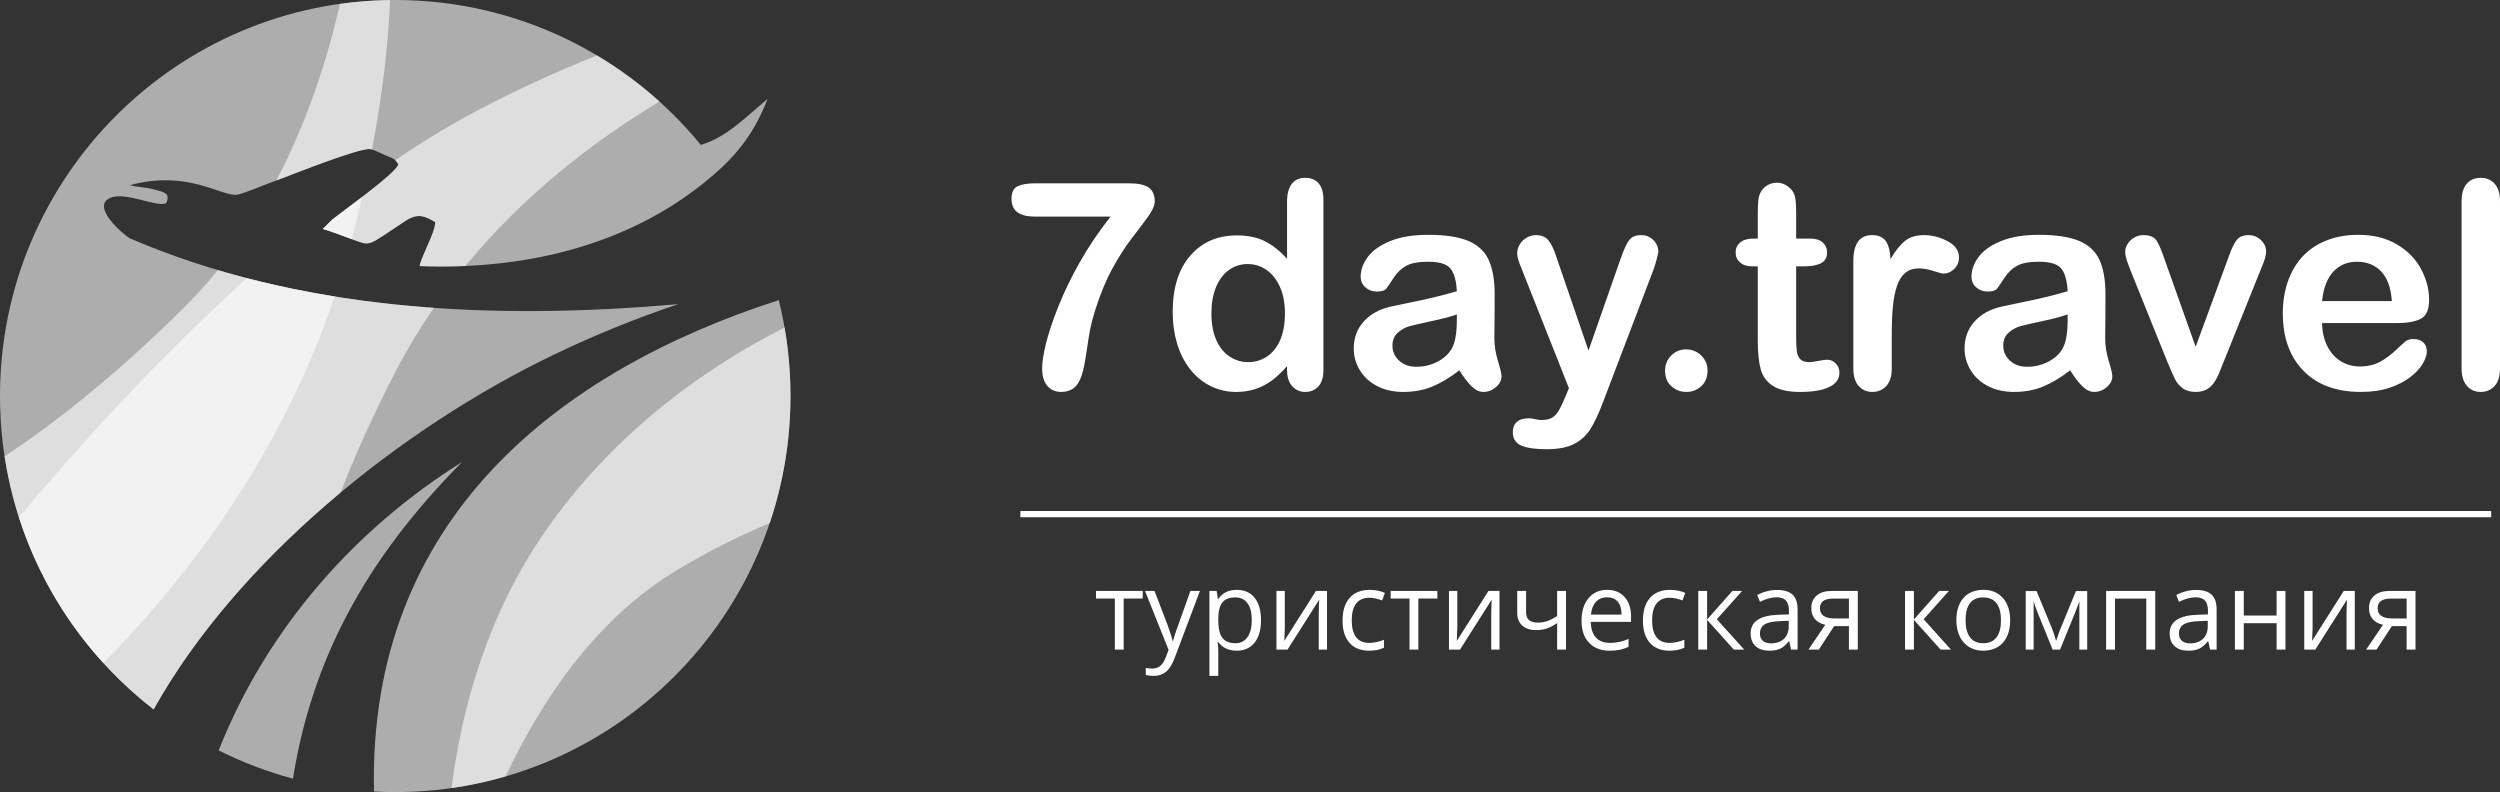 <?xml version="1.0" encoding="UTF-8"?> <svg xmlns="http://www.w3.org/2000/svg" width="303" height="96" viewBox="0 0 303 96" fill="none"><rect x="0" y="0" width="303" height="96" fill="#333333" stroke="none"/><g clip-path="url(#clip0_5190_449)"><path fill-rule="evenodd" clip-rule="evenodd" d="M47.904 8.32284e-05C62.828 8.32284e-05 76.155 6.841 84.94 17.56C88.054 16.64 90.153 14.381 93.035 11.985C91.254 16.523 88.956 19.255 85.239 22.225C76.509 29.203 64.737 32.764 50.904 32.249L50.856 32.179C51.241 30.73 52.75 28.13 52.757 26.924C51.54 26.225 50.696 25.753 49.128 26.78C44.318 29.93 45.087 29.857 42.625 28.98C41.387 28.538 40.297 28.093 39.116 27.746L40.3 26.588C41.711 25.464 47.94 21.041 48.282 19.93C47.867 19.175 47.545 19.182 46.719 18.826C46.168 18.589 45.377 18.179 44.92 18.079C43.651 17.802 34.487 21.537 32.904 22.096C31.874 22.459 29.715 23.4 28.816 23.582C26.975 23.952 22.896 20.499 15.743 22.442C16.588 22.692 17.617 22.671 18.6 22.944C19.838 23.288 20.685 23.324 20.156 24.619C18.922 25.172 15.269 23.17 13.36 23.989C10.929 25.032 15.013 28.482 15.746 28.893C36.256 37.691 59.428 38.869 82.204 36.86C77.165 38.546 72.151 40.574 67.242 42.929C48.544 51.898 28.741 67.86 18.618 85.984C7.294 77.205 -0 63.457 -0 48C-0 21.491 21.447 0 47.904 0L47.904 8.32284e-05Z" fill="white" fill-opacity="0.6"></path><path fill-rule="evenodd" clip-rule="evenodd" d="M72.359 6.721C75.065 8.334 77.597 10.207 79.925 12.304C71.799 17.206 63.407 23.716 56.411 32.235C54.614 32.313 52.778 32.319 50.904 32.249L50.856 32.179C51.241 30.73 52.749 28.13 52.757 26.924C51.539 26.225 50.696 25.753 49.127 26.78C44.318 29.93 45.087 29.857 42.625 28.98C41.387 28.538 40.297 28.093 39.116 27.746L40.3 26.588C41.711 25.464 47.94 21.041 48.282 19.931C48.153 19.696 48.033 19.535 47.904 19.413C51.163 17.201 54.456 15.187 57.749 13.454C62.899 10.743 67.784 8.53 72.359 6.721H72.359ZM29.927 33.715C37.29 35.629 44.883 36.768 52.585 37.312C50.913 39.738 49.356 42.304 47.947 45.023C45.231 50.264 43.042 55.157 41.282 59.695C32.078 67.37 23.986 76.373 18.618 85.984C11.048 80.116 5.28 72.026 2.286 62.69C9.002 54.688 18.789 43.776 29.927 33.715Z" fill="white" fill-opacity="0.6"></path><path fill-rule="evenodd" clip-rule="evenodd" d="M42.625 28.98C41.387 28.538 40.297 28.093 39.116 27.746L40.3 26.588C40.897 26.112 42.356 25.047 43.866 23.892C43.489 25.537 43.077 27.232 42.625 28.98ZM45.08 18.121C45.023 18.104 44.97 18.09 44.92 18.079C43.762 17.826 36.041 20.91 33.489 21.879C37.247 14.708 39.662 7.216 41.212 0.469C43.196 0.191 45.219 0.035 47.273 0.008C47.077 5.062 46.432 11.066 45.079 18.121H45.08ZM26.402 32.734C31.029 34.11 35.757 35.162 40.555 35.936C33.565 56.673 21.026 71.827 12.514 80.344C6.295 73.517 2.016 64.885 0.555 55.322C6.557 51.331 13.949 45.563 22.276 37.306C23.75 35.844 25.122 34.315 26.402 32.734Z" fill="white" fill-opacity="0.6"></path><path fill-rule="evenodd" clip-rule="evenodd" d="M94.389 36.37C95.315 40.093 95.808 43.988 95.808 47.999C95.808 74.51 74.361 96 47.904 96C47.041 96 46.183 95.976 45.331 95.93C44.574 62.814 67.871 44.931 94.389 36.37V36.37Z" fill="white" fill-opacity="0.6"></path><path fill-rule="evenodd" clip-rule="evenodd" d="M95.092 39.698C95.562 42.395 95.808 45.168 95.808 48C95.808 53.387 94.923 58.567 93.29 63.401C89.648 64.921 85.858 66.794 82.024 69.107C72.128 75.078 65.534 85.033 61.284 94.1C59.156 94.719 56.967 95.193 54.727 95.513C55.923 86.036 59.014 74.394 66.388 63.963C75.185 51.519 86.633 43.964 95.092 39.698H95.092Z" fill="white" fill-opacity="0.6"></path><path fill-rule="evenodd" clip-rule="evenodd" d="M35.505 94.373C32.365 93.531 29.353 92.381 26.503 90.951C32.447 75.909 43.309 63.937 56.009 55.992C44.136 67.945 37.78 80.166 35.505 94.373H35.505Z" fill="white" fill-opacity="0.6"></path><path d="M125.456 22.219H136.841C137.938 22.219 138.731 22.389 139.221 22.733C139.711 23.072 139.956 23.639 139.956 24.428C139.956 24.908 139.67 25.538 139.093 26.328C138.515 27.117 137.862 27.988 137.127 28.94C136.392 29.893 135.634 31.073 134.852 32.488C134.071 33.902 133.353 35.632 132.706 37.678C132.432 38.578 132.239 39.326 132.122 39.916C132.012 40.512 131.883 41.284 131.749 42.23C131.609 43.177 131.492 43.902 131.388 44.404C131.148 45.568 130.81 46.374 130.373 46.824C129.929 47.274 129.346 47.502 128.617 47.502C127.923 47.502 127.363 47.262 126.943 46.777C126.517 46.292 126.307 45.573 126.307 44.627C126.307 43.896 126.465 42.903 126.768 41.651C127.077 40.395 127.579 38.893 128.273 37.139C128.973 35.392 129.842 33.592 130.886 31.751C131.924 29.91 133.167 28.075 134.601 26.252H125.456C124.493 26.252 123.781 26.076 123.309 25.726C122.837 25.381 122.598 24.831 122.598 24.089C122.598 23.3 122.848 22.791 123.35 22.564C123.852 22.336 124.552 22.219 125.456 22.219H125.456ZM155.99 44.831V44.369C155.366 45.088 154.748 45.673 154.135 46.123C153.529 46.573 152.864 46.917 152.152 47.151C151.44 47.385 150.665 47.502 149.819 47.502C148.705 47.502 147.673 47.262 146.722 46.789C145.771 46.315 144.943 45.644 144.249 44.761C143.555 43.885 143.03 42.85 142.668 41.663C142.312 40.477 142.131 39.191 142.131 37.812C142.131 34.89 142.843 32.611 144.266 30.98C145.69 29.349 147.567 28.531 149.889 28.531C151.237 28.531 152.368 28.765 153.29 29.227C154.211 29.688 155.116 30.401 155.99 31.366V24.463C155.99 23.505 156.183 22.78 156.562 22.289C156.947 21.798 157.489 21.553 158.195 21.553C158.901 21.553 159.443 21.781 159.828 22.231C160.207 22.681 160.4 23.347 160.4 24.224V44.831C160.4 45.72 160.196 46.391 159.787 46.836C159.374 47.28 158.842 47.502 158.195 47.502C157.559 47.502 157.029 47.268 156.614 46.807C156.2 46.345 155.99 45.685 155.99 44.831L155.99 44.831ZM146.821 37.969C146.821 39.238 147.019 40.313 147.41 41.208C147.801 42.096 148.338 42.762 149.026 43.212C149.708 43.662 150.455 43.89 151.26 43.89C152.082 43.89 152.829 43.674 153.506 43.247C154.182 42.821 154.724 42.166 155.127 41.283C155.53 40.395 155.734 39.297 155.734 37.969C155.734 36.731 155.53 35.661 155.127 34.767C154.724 33.867 154.176 33.183 153.488 32.71C152.8 32.236 152.047 32.002 151.225 32.002C150.373 32.002 149.609 32.242 148.938 32.727C148.268 33.212 147.749 33.908 147.375 34.814C147.008 35.725 146.821 36.778 146.821 37.969V37.969ZM176.877 44.878C175.746 45.755 174.655 46.409 173.605 46.847C172.55 47.286 171.365 47.502 170.059 47.502C168.863 47.502 167.807 47.262 166.903 46.789C165.999 46.315 165.299 45.679 164.81 44.866C164.319 44.054 164.074 43.177 164.074 42.23C164.074 40.95 164.477 39.863 165.288 38.963C166.099 38.057 167.212 37.455 168.63 37.145C168.922 37.075 169.657 36.923 170.829 36.684C172.001 36.444 173.01 36.228 173.845 36.023C174.679 35.825 175.588 35.585 176.568 35.299C176.51 34.066 176.265 33.16 175.828 32.587C175.384 32.008 174.48 31.722 173.098 31.722C171.914 31.722 171.021 31.886 170.426 32.219C169.826 32.546 169.313 33.043 168.887 33.709C168.461 34.37 168.157 34.802 167.983 35.019C167.802 35.229 167.423 35.334 166.845 35.334C166.32 35.334 165.865 35.164 165.486 34.826C165.107 34.492 164.914 34.06 164.914 33.534C164.914 32.71 165.206 31.909 165.784 31.132C166.367 30.355 167.271 29.718 168.501 29.215C169.732 28.712 171.266 28.461 173.104 28.461C175.151 28.461 176.766 28.706 177.939 29.191C179.111 29.677 179.94 30.442 180.424 31.494C180.908 32.546 181.153 33.937 181.153 35.673C181.153 36.772 181.147 37.701 181.141 38.467C181.135 39.232 181.13 40.085 181.118 41.02C181.118 41.897 181.263 42.815 181.555 43.767C181.847 44.714 181.987 45.328 181.987 45.603C181.987 46.082 181.765 46.52 181.316 46.911C180.861 47.303 180.354 47.502 179.782 47.502C179.304 47.502 178.831 47.28 178.365 46.83C177.898 46.38 177.402 45.731 176.877 44.878H176.877ZM176.568 38.104C175.886 38.356 174.894 38.624 173.588 38.899C172.287 39.179 171.383 39.39 170.881 39.519C170.38 39.653 169.902 39.91 169.446 40.29C168.992 40.675 168.764 41.208 168.764 41.897C168.764 42.604 169.032 43.206 169.569 43.703C170.1 44.2 170.8 44.451 171.669 44.451C172.59 44.451 173.442 44.246 174.218 43.843C174.999 43.434 175.571 42.914 175.938 42.271C176.358 41.564 176.568 40.395 176.568 38.77V38.104L176.568 38.104ZM189.721 48.092L190.153 47.046L184.414 32.557C184.058 31.722 183.883 31.114 183.883 30.74C183.883 30.343 183.988 29.968 184.192 29.624C184.396 29.285 184.676 29.01 185.038 28.806C185.394 28.601 185.767 28.496 186.152 28.496C186.828 28.496 187.336 28.712 187.674 29.139C188.018 29.566 188.316 30.179 188.578 30.98L192.527 42.487L196.266 31.786C196.563 30.916 196.831 30.238 197.071 29.747C197.31 29.256 197.561 28.923 197.829 28.753C198.097 28.584 198.476 28.496 198.966 28.496C199.316 28.496 199.655 28.59 199.981 28.777C200.302 28.97 200.553 29.221 200.733 29.542C200.909 29.858 200.996 30.197 200.996 30.553C200.949 30.769 200.88 31.079 200.774 31.477C200.669 31.874 200.547 32.283 200.401 32.692L194.318 48.654C193.793 50.062 193.279 51.161 192.784 51.962C192.282 52.762 191.617 53.376 190.789 53.802C189.966 54.229 188.852 54.445 187.452 54.445C186.088 54.445 185.061 54.299 184.378 54.001C183.696 53.703 183.352 53.16 183.352 52.376C183.352 51.839 183.515 51.424 183.842 51.137C184.163 50.845 184.647 50.699 185.282 50.699C185.533 50.699 185.779 50.734 186.018 50.798C186.315 50.868 186.572 50.903 186.787 50.903C187.324 50.903 187.744 50.821 188.047 50.664C188.356 50.506 188.631 50.226 188.876 49.834C189.12 49.437 189.406 48.858 189.721 48.092L189.721 48.092ZM204.403 47.502C203.696 47.502 203.09 47.274 202.577 46.818C202.063 46.362 201.807 45.719 201.807 44.901C201.807 44.2 202.052 43.604 202.542 43.101C203.032 42.598 203.638 42.347 204.356 42.347C205.073 42.347 205.686 42.592 206.193 43.09C206.701 43.586 206.952 44.188 206.952 44.901C206.952 45.708 206.701 46.345 206.193 46.806C205.686 47.268 205.091 47.502 204.403 47.502L204.403 47.502Z" fill="white"></path><path d="M212.527 28.917H213.041V26.106C213.041 25.352 213.058 24.761 213.099 24.335C213.14 23.902 213.25 23.534 213.432 23.23C213.612 22.909 213.875 22.645 214.219 22.447C214.557 22.248 214.937 22.149 215.362 22.149C215.951 22.149 216.482 22.371 216.96 22.815C217.281 23.113 217.479 23.476 217.567 23.908C217.654 24.335 217.695 24.943 217.695 25.731V28.916H219.404C220.064 28.916 220.571 29.074 220.915 29.384C221.265 29.7 221.44 30.103 221.44 30.588C221.44 31.22 221.189 31.658 220.693 31.909C220.198 32.16 219.492 32.283 218.564 32.283H217.695V40.874C217.695 41.605 217.718 42.172 217.771 42.563C217.824 42.955 217.958 43.276 218.18 43.522C218.407 43.767 218.769 43.89 219.27 43.89C219.538 43.89 219.912 43.843 220.378 43.744C220.845 43.65 221.212 43.598 221.469 43.598C221.848 43.598 222.186 43.75 222.49 44.053C222.793 44.357 222.939 44.732 222.939 45.175C222.939 45.929 222.53 46.502 221.714 46.9C220.891 47.303 219.713 47.502 218.174 47.502C216.715 47.502 215.613 47.256 214.866 46.765C214.114 46.275 213.624 45.597 213.391 44.726C213.157 43.861 213.041 42.704 213.041 41.254V32.283H212.428C211.752 32.283 211.238 32.125 210.888 31.804C210.532 31.488 210.357 31.079 210.357 30.588C210.357 30.103 210.544 29.7 210.911 29.384C211.285 29.074 211.821 28.916 212.527 28.916L212.527 28.917ZM229.279 40.757V44.662C229.279 45.609 229.058 46.315 228.614 46.789C228.171 47.262 227.611 47.502 226.929 47.502C226.258 47.502 225.704 47.262 225.272 46.783C224.841 46.304 224.625 45.597 224.625 44.662V31.646C224.625 29.548 225.383 28.496 226.894 28.496C227.664 28.496 228.224 28.742 228.562 29.232C228.906 29.723 229.093 30.454 229.128 31.413C229.682 30.454 230.253 29.724 230.842 29.232C231.432 28.742 232.213 28.496 233.193 28.496C234.173 28.496 235.124 28.742 236.045 29.232C236.967 29.723 237.428 30.378 237.428 31.19C237.428 31.763 237.235 32.231 236.839 32.605C236.448 32.979 236.022 33.16 235.567 33.16C235.398 33.16 234.984 33.055 234.331 32.844C233.672 32.634 233.094 32.529 232.592 32.529C231.91 32.529 231.356 32.71 230.918 33.067C230.487 33.429 230.149 33.961 229.909 34.667C229.67 35.375 229.507 36.216 229.413 37.192C229.326 38.168 229.279 39.355 229.279 40.758V40.757ZM250.907 44.878C249.776 45.755 248.685 46.409 247.635 46.847C246.579 47.286 245.395 47.502 244.089 47.502C242.893 47.502 241.837 47.262 240.933 46.789C240.029 46.315 239.329 45.679 238.839 44.866C238.349 44.054 238.104 43.177 238.104 42.23C238.104 40.95 238.507 39.863 239.317 38.963C240.128 38.057 241.242 37.455 242.66 37.145C242.952 37.075 243.686 36.923 244.859 36.684C246.031 36.444 247.04 36.228 247.874 36.024C248.709 35.825 249.618 35.585 250.598 35.299C250.54 34.066 250.295 33.16 249.857 32.587C249.414 32.008 248.51 31.722 247.128 31.722C245.944 31.722 245.051 31.886 244.456 32.219C243.856 32.546 243.342 33.043 242.917 33.709C242.491 34.37 242.187 34.802 242.012 35.019C241.831 35.229 241.452 35.334 240.875 35.334C240.35 35.334 239.895 35.165 239.516 34.826C239.137 34.492 238.944 34.06 238.944 33.534C238.944 32.71 239.236 31.909 239.813 31.132C240.397 30.355 241.301 29.718 242.531 29.215C243.762 28.712 245.296 28.461 247.134 28.461C249.181 28.461 250.796 28.707 251.969 29.191C253.141 29.677 253.969 30.442 254.454 31.494C254.938 32.546 255.183 33.937 255.183 35.673C255.183 36.772 255.177 37.701 255.171 38.467C255.165 39.232 255.159 40.085 255.148 41.02C255.148 41.897 255.293 42.815 255.585 43.767C255.877 44.714 256.017 45.328 256.017 45.603C256.017 46.082 255.795 46.52 255.346 46.912C254.891 47.303 254.384 47.502 253.812 47.502C253.334 47.502 252.861 47.28 252.395 46.83C251.928 46.38 251.432 45.731 250.907 44.878ZM250.598 38.104C249.916 38.356 248.924 38.624 247.617 38.899C246.317 39.179 245.413 39.39 244.911 39.519C244.409 39.653 243.931 39.91 243.476 40.29C243.021 40.675 242.794 41.208 242.794 41.897C242.794 42.604 243.062 43.206 243.599 43.703C244.13 44.2 244.83 44.451 245.699 44.451C246.62 44.451 247.472 44.246 248.247 43.844C249.029 43.434 249.601 42.914 249.968 42.271C250.388 41.564 250.598 40.395 250.598 38.77V38.104L250.598 38.104ZM262.339 31.407L266.114 42.032L270.179 30.945C270.5 30.056 270.809 29.425 271.118 29.051C271.427 28.683 271.894 28.496 272.518 28.496C273.113 28.496 273.614 28.695 274.028 29.098C274.443 29.496 274.653 29.957 274.653 30.483C274.653 30.688 274.617 30.927 274.542 31.202C274.466 31.477 274.384 31.734 274.285 31.973C274.186 32.213 274.075 32.488 273.953 32.792L269.479 43.925C269.351 44.241 269.193 44.65 268.989 45.141C268.791 45.632 268.569 46.047 268.324 46.397C268.079 46.748 267.776 47.017 267.42 47.21C267.058 47.403 266.627 47.502 266.114 47.502C265.455 47.502 264.93 47.35 264.533 47.046C264.142 46.748 263.851 46.415 263.664 46.053C263.477 45.696 263.156 44.983 262.713 43.925L258.274 32.914C258.169 32.64 258.064 32.365 257.959 32.09C257.849 31.816 257.761 31.541 257.685 31.255C257.609 30.968 257.575 30.723 257.575 30.518C257.575 30.197 257.673 29.881 257.866 29.566C258.058 29.25 258.327 28.993 258.665 28.794C259.009 28.596 259.377 28.496 259.78 28.496C260.549 28.496 261.086 28.718 261.378 29.162C261.663 29.612 261.984 30.361 262.34 31.407L262.339 31.407ZM290.565 39.156H281.436C281.448 40.22 281.664 41.155 282.078 41.967C282.492 42.78 283.046 43.388 283.734 43.797C284.423 44.212 285.187 44.416 286.015 44.416C286.575 44.416 287.082 44.352 287.543 44.217C288.01 44.089 288.453 43.885 288.885 43.604C289.322 43.323 289.719 43.025 290.08 42.704C290.448 42.382 290.92 41.95 291.504 41.401C291.743 41.196 292.081 41.091 292.524 41.091C293.002 41.091 293.393 41.225 293.691 41.488C293.982 41.745 294.134 42.12 294.134 42.598C294.134 43.02 293.965 43.51 293.638 44.077C293.306 44.638 292.81 45.181 292.139 45.696C291.474 46.216 290.64 46.649 289.631 46.988C288.622 47.333 287.461 47.502 286.155 47.502C283.157 47.502 280.83 46.643 279.167 44.931C277.504 43.218 276.677 40.898 276.677 37.964C276.677 36.585 276.88 35.299 277.289 34.118C277.697 32.938 278.298 31.927 279.079 31.079C279.867 30.238 280.835 29.589 281.984 29.139C283.134 28.689 284.411 28.461 285.811 28.461C287.636 28.461 289.2 28.847 290.5 29.618C291.807 30.39 292.781 31.383 293.434 32.61C294.082 33.832 294.408 35.077 294.408 36.345C294.408 37.52 294.07 38.285 293.399 38.636C292.728 38.981 291.784 39.156 290.564 39.156H290.565ZM281.436 36.491H289.894C289.783 34.896 289.351 33.703 288.605 32.908C287.858 32.12 286.878 31.722 285.659 31.722C284.493 31.722 283.542 32.125 282.795 32.926C282.048 33.733 281.594 34.919 281.436 36.491ZM298.345 44.662V24.393C298.345 23.458 298.556 22.751 298.969 22.272C299.383 21.792 299.943 21.553 300.649 21.553C301.349 21.553 301.921 21.792 302.352 22.266C302.784 22.739 303 23.446 303 24.393V44.662C303 45.609 302.778 46.315 302.341 46.789C301.903 47.262 301.338 47.502 300.649 47.502C299.967 47.502 299.413 47.256 298.987 46.766C298.561 46.275 298.345 45.573 298.345 44.662H298.345Z" fill="white"></path><path d="M138.498 72.539H136.191V78.731H135.117V72.539H132.836V71.623H138.498V72.539H138.498ZM138.775 71.623H139.926L141.482 75.675C141.822 76.601 142.034 77.269 142.116 77.679H142.167C142.224 77.458 142.341 77.081 142.52 76.547C142.699 76.013 143.285 74.373 144.279 71.623H145.431L142.381 79.714C142.078 80.515 141.727 81.082 141.322 81.417C140.918 81.751 140.423 81.919 139.835 81.919C139.508 81.919 139.183 81.882 138.865 81.811V80.951C139.101 81.002 139.367 81.029 139.661 81.029C140.399 81.029 140.927 80.613 141.241 79.784L141.636 78.77L138.775 71.623V71.623ZM149.884 78.864C149.422 78.864 149 78.777 148.618 78.607C148.238 78.436 147.915 78.173 147.656 77.818H147.579C147.63 78.232 147.656 78.627 147.656 78.999V81.919H146.582V71.623H147.456L147.605 72.593H147.656C147.932 72.203 148.255 71.921 148.622 71.749C148.989 71.576 149.409 71.49 149.884 71.49C150.825 71.49 151.553 71.813 152.065 72.457C152.576 73.102 152.832 74.005 152.832 75.17C152.832 76.339 152.571 77.247 152.052 77.894C151.53 78.54 150.81 78.864 149.884 78.864ZM149.729 72.406C149.004 72.406 148.479 72.608 148.156 73.009C147.831 73.412 147.665 74.052 147.656 74.931V75.17C147.656 76.168 147.822 76.884 148.156 77.314C148.487 77.745 149.022 77.96 149.756 77.96C150.368 77.96 150.85 77.712 151.197 77.214C151.544 76.716 151.718 76.032 151.718 75.157C151.718 74.271 151.544 73.591 151.197 73.117C150.85 72.643 150.359 72.406 149.729 72.406L149.729 72.406ZM155.718 71.623V76.129L155.672 77.311L155.654 77.681L159.495 71.623H160.834V78.731H159.831V74.386L159.851 73.529L159.884 72.686L156.048 78.731H154.708V71.623H155.719L155.718 71.623ZM165.948 78.864C164.92 78.864 164.125 78.547 163.562 77.913C162.998 77.278 162.717 76.381 162.717 75.223C162.717 74.032 163.002 73.113 163.575 72.464C164.147 71.815 164.96 71.49 166.019 71.49C166.359 71.49 166.699 71.527 167.042 71.6C167.382 71.673 167.65 71.76 167.844 71.862L167.513 72.777C167.276 72.681 167.017 72.603 166.737 72.539C166.456 72.477 166.209 72.447 165.993 72.447C164.551 72.447 163.831 73.367 163.831 75.21C163.831 76.082 164.005 76.753 164.357 77.22C164.71 77.687 165.23 77.92 165.922 77.92C166.511 77.92 167.119 77.792 167.741 77.537V78.494C167.265 78.739 166.668 78.864 165.948 78.864L165.948 78.864ZM174.211 72.539H171.904V78.731H170.83V72.539H168.549V71.623H174.211V72.539ZM176.624 71.623V76.129L176.578 77.311L176.56 77.681L180.401 71.623H181.74V78.731H180.737V74.386L180.757 73.529L180.79 72.686L176.953 78.731H175.614V71.623H176.624V71.623ZM184.964 71.623V74.218C184.964 75.048 185.435 75.462 186.381 75.462C186.774 75.462 187.15 75.403 187.508 75.281C187.866 75.159 188.273 74.956 188.726 74.665V71.623H189.8V78.731H188.726V75.515C188.273 75.827 187.853 76.047 187.466 76.175C187.08 76.302 186.642 76.366 186.156 76.366C185.446 76.366 184.892 76.179 184.492 75.808C184.09 75.435 183.888 74.93 183.888 74.295V71.623H184.964ZM195.075 78.864C194.026 78.864 193.199 78.542 192.594 77.903C191.985 77.262 191.683 76.373 191.683 75.234C191.683 74.087 191.964 73.177 192.527 72.501C193.091 71.826 193.847 71.49 194.797 71.49C195.686 71.49 196.39 71.782 196.907 72.369C197.425 72.956 197.685 73.728 197.685 74.687V75.369H192.797C192.819 76.204 193.029 76.837 193.427 77.271C193.826 77.703 194.388 77.92 195.115 77.92C195.877 77.92 196.633 77.761 197.38 77.44V78.4C197 78.567 196.64 78.684 196.302 78.757C195.964 78.828 195.555 78.864 195.075 78.864L195.075 78.864ZM194.784 72.393C194.214 72.393 193.76 72.579 193.422 72.951C193.082 73.321 192.883 73.835 192.823 74.492H196.531C196.531 73.815 196.381 73.295 196.079 72.933C195.776 72.572 195.345 72.393 194.784 72.393ZM202.353 78.864C201.325 78.864 200.53 78.547 199.966 77.913C199.402 77.278 199.122 76.381 199.122 75.223C199.122 74.032 199.407 73.113 199.979 72.464C200.551 71.815 201.365 71.49 202.423 71.49C202.764 71.49 203.104 71.527 203.447 71.6C203.787 71.673 204.054 71.76 204.249 71.862L203.917 72.777C203.681 72.681 203.422 72.603 203.141 72.539C202.861 72.477 202.613 72.446 202.397 72.446C200.956 72.446 200.235 73.367 200.235 75.21C200.235 76.082 200.41 76.753 200.762 77.22C201.115 77.687 201.634 77.92 202.326 77.92C202.916 77.92 203.524 77.792 204.145 77.537V78.494C203.67 78.739 203.073 78.863 202.353 78.863V78.864ZM209.966 71.623H211.144L208.08 75.053L211.396 78.731H210.14L206.903 75.13V78.731H205.829V71.623H206.903V75.079L209.966 71.623ZM217.073 78.731L216.859 77.719H216.806C216.452 78.164 216.101 78.467 215.749 78.627C215.396 78.784 214.959 78.864 214.432 78.864C213.727 78.864 213.177 78.682 212.777 78.319C212.379 77.954 212.178 77.437 212.178 76.764C212.178 75.327 213.325 74.574 215.615 74.506L216.819 74.466V74.025C216.819 73.469 216.7 73.058 216.461 72.792C216.22 72.526 215.838 72.393 215.312 72.393C214.72 72.393 214.052 72.575 213.305 72.938L212.976 72.115C213.325 71.924 213.708 71.773 214.123 71.665C214.541 71.556 214.959 71.503 215.376 71.503C216.222 71.503 216.848 71.692 217.257 72.068C217.665 72.444 217.869 73.046 217.869 73.877V78.731H217.073V78.731ZM214.644 77.974C215.314 77.974 215.84 77.79 216.22 77.422C216.602 77.054 216.795 76.541 216.795 75.879V75.237L215.718 75.283C214.866 75.312 214.249 75.444 213.871 75.681C213.493 75.916 213.305 76.284 213.305 76.78C213.305 77.169 213.422 77.466 213.659 77.668C213.893 77.872 214.222 77.974 214.645 77.974H214.644ZM220.441 78.731H219.183L221.223 75.726C220.675 75.604 220.255 75.369 219.963 75.022C219.674 74.674 219.528 74.238 219.528 73.709C219.528 73.062 219.745 72.552 220.18 72.18C220.618 71.808 221.225 71.623 222.005 71.623H225.166V78.731H224.089V75.888H222.297L220.441 78.731V78.731ZM220.576 73.722C220.576 74.546 221.172 74.957 222.361 74.957H224.089V72.552H222.143C221.097 72.552 220.576 72.943 220.576 73.722L220.576 73.722ZM235.029 71.623H236.206L233.143 75.053L236.458 78.731H235.203L231.965 75.13V78.731H230.891V71.623H231.965V75.079L235.029 71.623ZM243.632 75.17C243.632 76.33 243.34 77.236 242.759 77.887C242.175 78.538 241.371 78.864 240.344 78.864C239.709 78.864 239.146 78.715 238.653 78.416C238.162 78.117 237.782 77.687 237.514 77.13C237.245 76.572 237.112 75.918 237.112 75.17C237.112 74.01 237.402 73.106 237.981 72.46C238.558 71.813 239.362 71.49 240.388 71.49C241.382 71.49 242.169 71.82 242.755 72.481C243.34 73.144 243.632 74.041 243.632 75.17V75.17ZM238.227 75.17C238.227 76.078 238.408 76.77 238.77 77.247C239.133 77.723 239.665 77.96 240.37 77.96C241.073 77.96 241.608 77.723 241.973 77.249C242.337 76.775 242.518 76.082 242.518 75.17C242.518 74.266 242.337 73.58 241.973 73.111C241.608 72.641 241.068 72.406 240.357 72.406C239.652 72.406 239.121 72.637 238.763 73.1C238.406 73.563 238.227 74.253 238.227 75.17L238.227 75.17ZM249.201 77.692L249.402 77.09L249.68 76.323L251.603 71.636H252.969V78.731H252.018V72.861L251.888 73.237L251.512 74.229L249.68 78.731H248.778L246.947 74.218C246.719 73.638 246.56 73.186 246.474 72.861V78.731H245.517V71.636H246.83L248.69 76.142C248.876 76.618 249.046 77.136 249.201 77.692L249.201 77.692ZM256.335 78.731H255.261V71.623H261.214V78.731H260.127V72.552H256.335V78.731ZM267.86 78.731L267.645 77.719H267.592C267.239 78.164 266.887 78.467 266.536 78.627C266.182 78.784 265.745 78.864 265.218 78.864C264.514 78.864 263.963 78.682 263.563 78.319C263.166 77.954 262.965 77.437 262.965 76.764C262.965 75.327 264.111 74.574 266.401 74.506L267.605 74.466V74.025C267.605 73.469 267.486 73.058 267.247 72.792C267.007 72.526 266.624 72.393 266.098 72.393C265.506 72.393 264.839 72.575 264.091 72.938L263.762 72.115C264.111 71.924 264.494 71.773 264.909 71.665C265.327 71.556 265.745 71.503 266.162 71.503C267.008 71.503 267.634 71.692 268.043 72.068C268.452 72.444 268.655 73.046 268.655 73.877V78.731H267.86L267.86 78.731ZM265.431 77.974C266.1 77.974 266.626 77.79 267.007 77.422C267.388 77.054 267.581 76.541 267.581 75.879V75.237L266.505 75.283C265.652 75.312 265.035 75.444 264.657 75.681C264.279 75.916 264.091 76.284 264.091 76.78C264.091 77.169 264.209 77.466 264.445 77.668C264.679 77.872 265.009 77.974 265.431 77.974H265.431ZM271.945 71.623V74.599H275.924V71.623H276.998V78.731H275.924V75.529H271.945V78.731H270.871V71.623H271.945ZM280.286 71.623V76.129L280.239 77.311L280.221 77.681L284.063 71.623H285.402V78.731H284.399V74.386L284.418 73.529L284.452 72.686L280.615 78.731H279.276V71.623H280.286V71.623ZM288.036 78.731H286.779L288.818 75.726C288.271 75.604 287.851 75.369 287.558 75.022C287.269 74.674 287.123 74.238 287.123 73.709C287.123 73.062 287.34 72.552 287.775 72.18C288.213 71.808 288.82 71.623 289.601 71.623H292.761V78.731H291.685V75.888H289.892L288.036 78.731V78.731ZM288.171 73.722C288.171 74.546 288.767 74.957 289.957 74.957H291.685V72.552H289.737C288.693 72.552 288.171 72.943 288.171 73.722L288.171 73.722Z" fill="white"></path><path d="M123.668 62.311H301.93" stroke="white" stroke-width="0.756" stroke-miterlimit="22.926"></path></g><defs><clipPath id="clip0_5190_449"><rect width="303" height="96" fill="white"></rect></clipPath></defs></svg> 